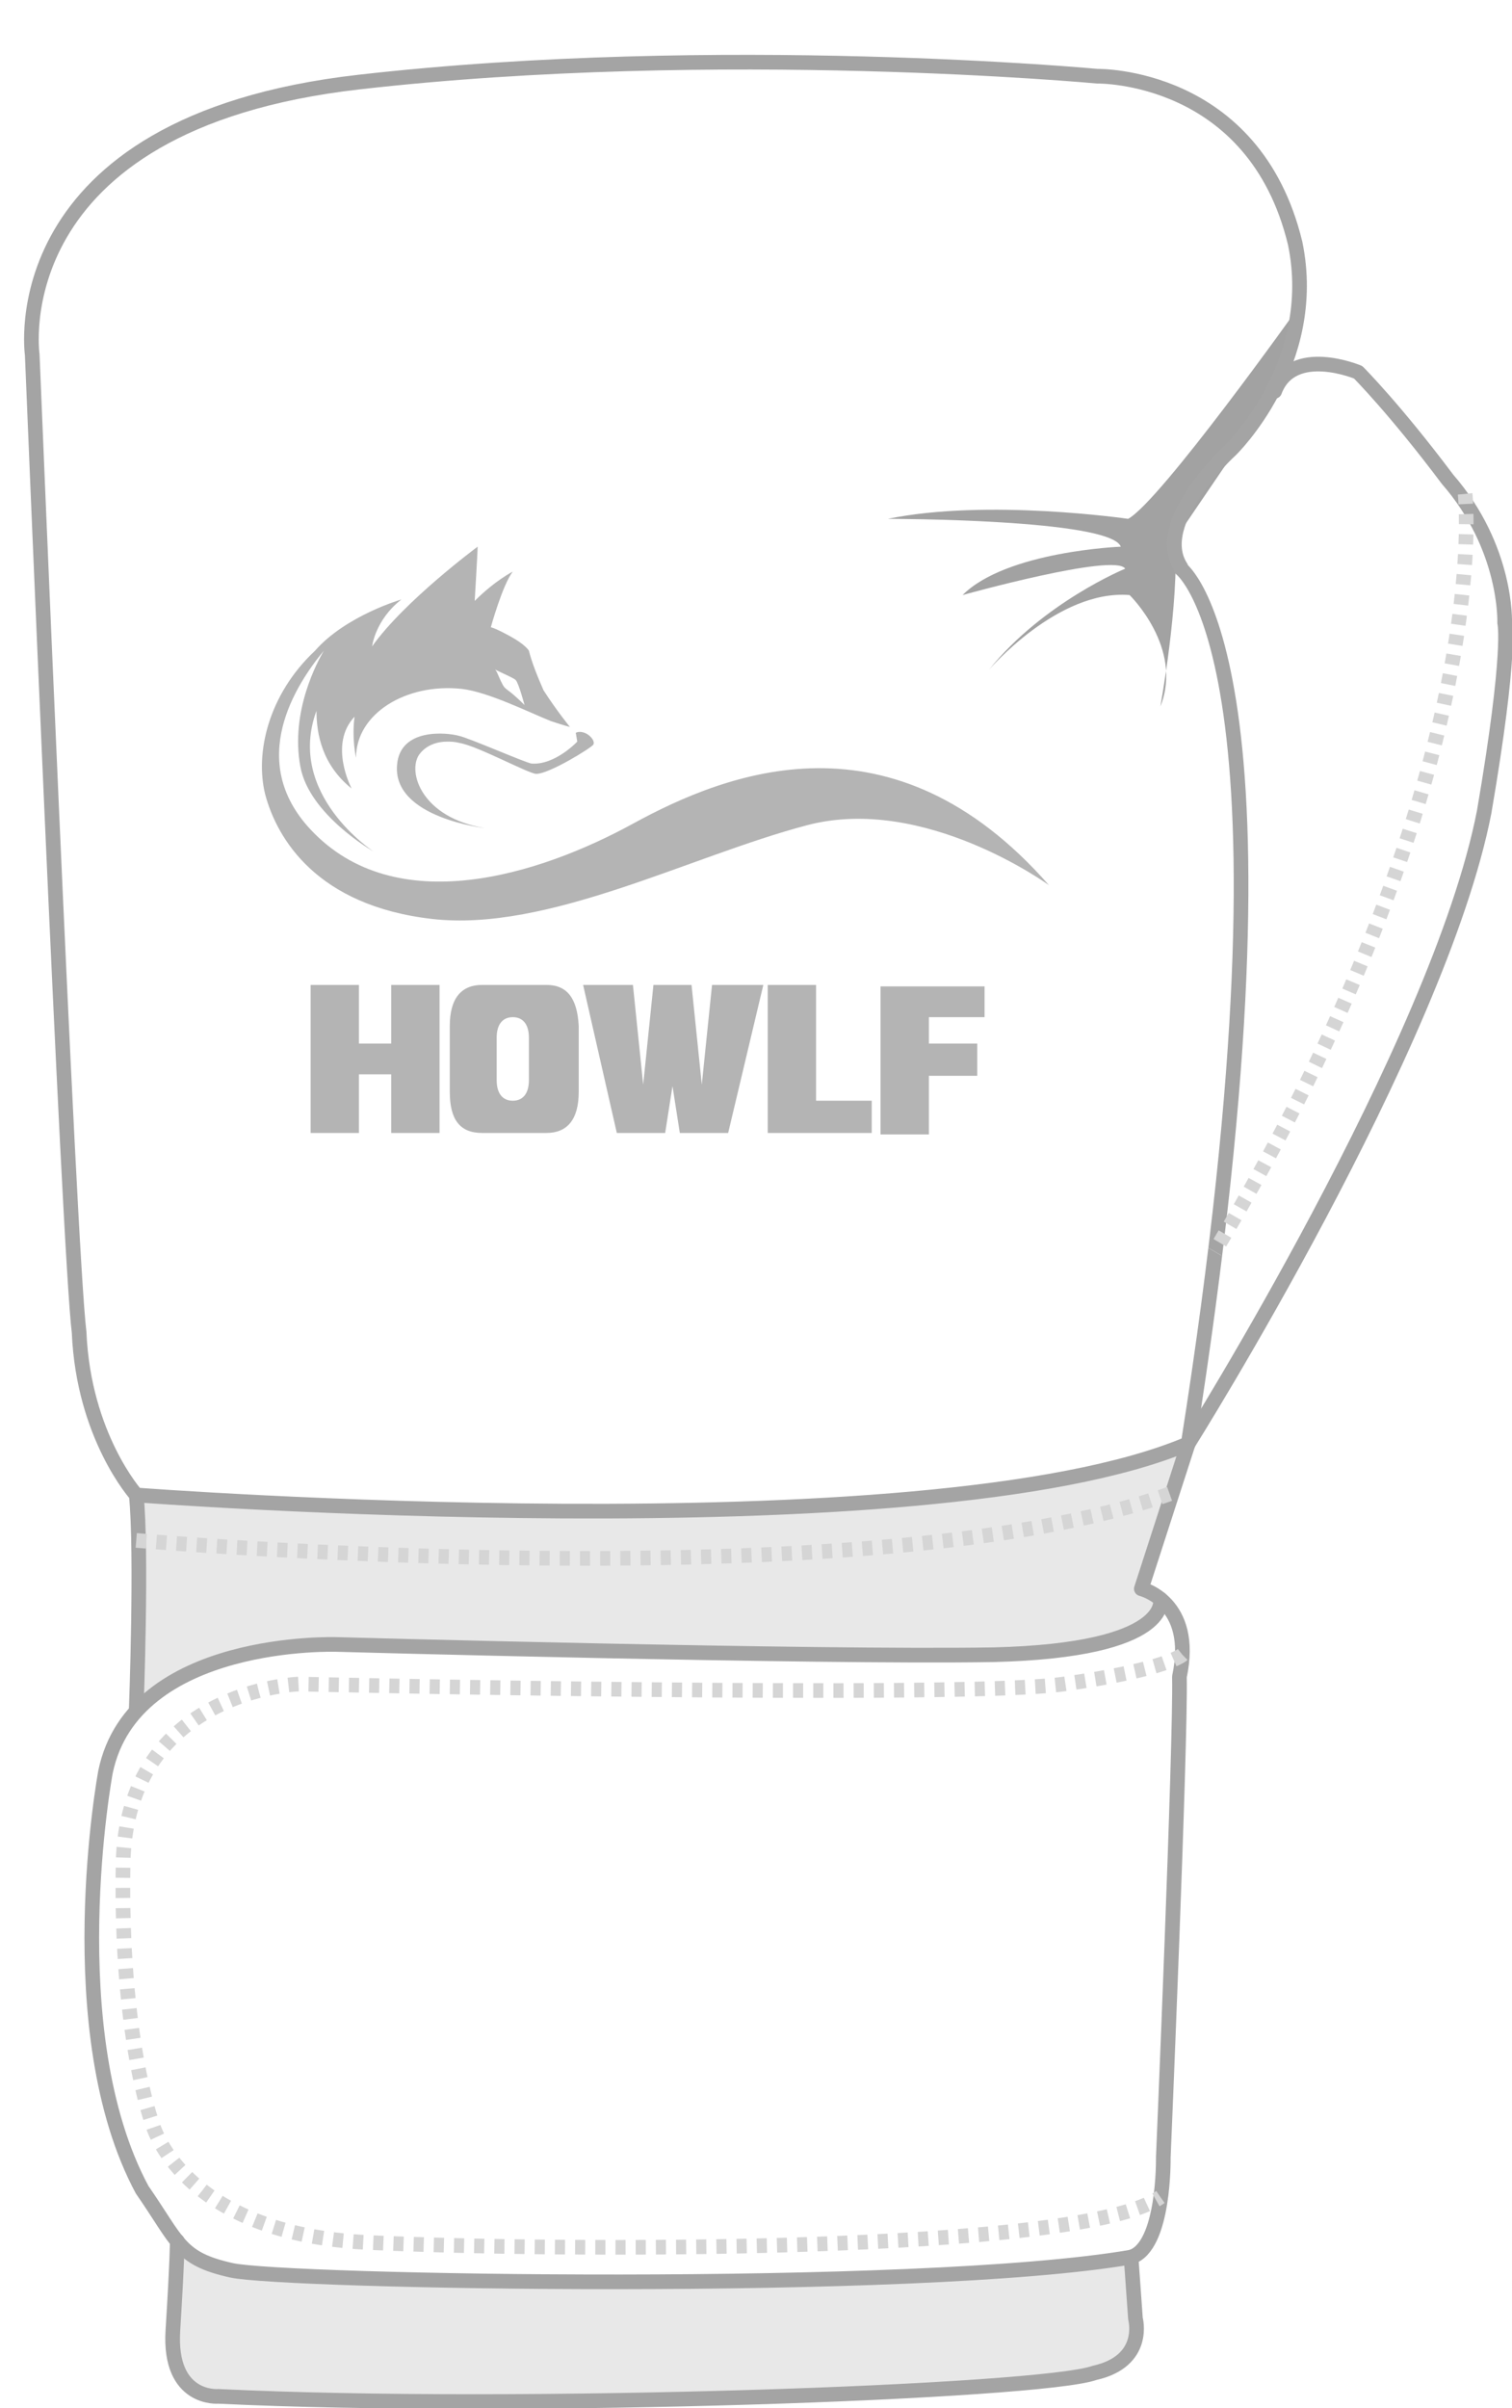 <?xml version="1.0" encoding="utf-8"?>
<!-- Generator: Adobe Illustrator 27.0.1, SVG Export Plug-In . SVG Version: 6.00 Build 0)  -->
<svg version="1.1" id="레이어_1" xmlns="http://www.w3.org/2000/svg" xmlns:xlink="http://www.w3.org/1999/xlink" x="0px"
	 y="0px" viewBox="0 0 103.2 164.3" style="enable-background:new 0 0 103.2 164.3;" xml:space="preserve">
<style type="text/css">
	.st0{display:none;opacity:0.25;fill:#828282;enable-background:new    ;}
	.st1{display:none;}
	.st2{display:inline;opacity:0.25;fill:#828282;enable-background:new    ;}
	.st3{display:inline;fill:none;stroke:#828282;stroke-linecap:round;stroke-linejoin:round;stroke-miterlimit:10;}
	.st4{display:inline;fill:none;stroke:#828282;stroke-miterlimit:10;}
	.st5{display:inline;opacity:0.17;}
	.st6{fill:none;stroke:#000000;stroke-miterlimit:10;stroke-dasharray:0.706;}
	.st7{fill:none;stroke:#000000;stroke-miterlimit:10;stroke-dasharray:0.416;}
	.st8{fill:none;stroke:#000000;stroke-miterlimit:10;stroke-dasharray:0.4;}
	.st9{display:none;fill:#EAEAEA;}
	.st10{fill:#B4B4B4;}
	.st11{fill:#E8E8E8;}
	.st12{fill:#A2A2A2;}
	.st13{fill:none;stroke:#A4A4A4;stroke-linecap:round;stroke-linejoin:round;stroke-miterlimit:10;}
	.st14{fill:none;stroke:#D5D5D5;stroke-miterlimit:10;stroke-dasharray:0.689;}
	.st15{display:inline;fill:#EAEAEA;}
	.st16{display:inline;opacity:0.34;fill:#A2A2A2;}
	.st17{display:inline;fill:none;stroke:#A4A4A4;stroke-linecap:round;stroke-linejoin:round;stroke-miterlimit:10;}
	.st18{display:inline;fill:none;stroke:#A4A4A4;stroke-miterlimit:10;}
	.st19{display:inline;fill:none;stroke:#D5D5D5;stroke-miterlimit:10;stroke-dasharray:0.689;}
</style>
<path id="_x30_1" class="st0" d="M-197.7,42.3l-1.8-5.1l-2.2-4.8l-3.5-5.2l-0.8-0.8c0-0.2,0-0.3,0-0.5c0.4-11.9,2.5-14.3,2.5-14.3
	s1.2-4,9.8-4.9c0,0,38-4.3,54.2,0.5c7,2,7.9,4,7.9,4s1.8,1.8,0.5,7.1s-8.9,22.5-11.8,24.3c-2.9,1.8-5.2,4.7-23.1,6.1
	c-17.9,1.4-31.2-5.9-31.2-5.9S-197.4,42.5-197.7,42.3"/>
<path id="_x30_2" class="st0" d="M-209.1,92.4c-4.7-9.1-6.5-21.5-6.5-21.5c-3.7-23.1,13-40.8,13-40.8l0,0c-1-1.7-2.1-3-3.1-3.4
	l-2.3-0.8c-5.5-1.7-8.8,4.1-8.8,4.1l-3,4.2c0,0-8.8,11.8-1.8,35.2c3.1,10.4,7.9,17.7,12.1,22.6"/>
<g class="st1">
	<path id="_x30_3" class="st2" d="M-240.6,27.7c0,0-16.7,17.7-13,40.9c0,0,1.7,12.5,6.4,21.6c0,0,5.1,5.7,9.6,8.1
		c0,0,6.5-19.7,3.8-47.2c-0.5-6.8-2.7-13.9-2.7-13.9S-238.3,31.5-240.6,27.7"/>
	<path class="st3" d="M-220.8,0"/>
	<path class="st3" d="M-243.7,23.4c0-0.2,0-0.3,0-0.5c0.4-11.9,2.5-14.3,2.5-14.3s1.2-4,9.8-4.9c0,0,38-4.3,54.2,0.5
		c7,2,7.9,3.9,7.9,3.9s1.8,1.8,0.5,7.1s-8.9,22.4-11.8,24.2c-2.9,1.8-5.2,4.7-23.1,6.1c-17.9,1.4-31.2-5.9-31.2-5.9
		s-0.2-0.1-0.5-0.3"/>
	<path class="st3" d="M-174.2,106.8l3.8,43.6c0,0,0.1,2.3-1.7,2.8"/>
	<path class="st3" d="M-237.4,97.9c0,0,6.6-19.8,3.9-47.4c-0.5-6.8-2.7-13.9-2.7-13.9s-4.1-11.6-7.5-12.9l-2.4-0.8
		c-5.5-1.7-8.8,4.1-8.8,4.1l-3,4.2c0,0-8.8,11.8-1.8,35.4C-252.7,90.2-237.4,97.9-237.4,97.9c1.9,7,1.5,10.6,1.5,10.6
		s-1.8,37.3-2.3,41.1c-0.5,3.9,2.2,3.4,2.2,3.4s57.3,0.5,65.1,0"/>
	<path class="st3" d="M-235.4,111.2c0,0,43,0.7,61.2-1.7"/>
	<path class="st3" d="M-240.6,27.1c0,0-16.8,17.8-13.1,41c0,0,1.7,12.5,6.5,21.6"/>
	<path class="st3" d="M-171.9,23.8c0,0,5.5,3.7,6.3,10.1c0.8,6,2.6,32.3-3.3,46.2c-5.1,12.1-5.3,26.6-5.3,26.6
		c-18.2,2.4-61.7,1.7-61.7,1.7"/>
	<path class="st3" d="M-236.2,104c0,0,12.2-27.4,3.3-46.4"/>
	<path class="st3" d="M-237.8,152.9l-0.7,6.2c0,0-0.6,3.2,4,2.9c4.6-0.3,24.4-0.9,28.8-3.3c4.4-2.4,4.6-5.4,4.6-5.4"/>
	<path class="st3" d="M-207,159.2c0,0,8.9,2.9,17.2,2.6c8.3-0.3,17.2,0.1,17.2,0.1s3-0.2,2.7-2.6c-0.3-2.4-0.8-7.5-0.8-7.5"/>
	<path class="st4" d="M-238.5,158.5"/>
	<path class="st3" d="M-171.1,6.6c0,0,4.6,1.7,5.1,7.6c0.5,5.8,0.5,16.5,0.1,18.1"/>
	<g class="st5">
		<path class="st6" d="M-190.5,108.1c0,0-0.2-22.7-3.3-31.4c-2.5-5.1-5.3-8-13.2-7.3l0,0c-7.9,0.4-10.3,3.6-12.1,9
			c-1.9,9,0.8,30.2,0.8,30.2"/>
		<path class="st6" d="M-192.9,107.6c0,0-0.3-21-3-29c-2.1-4.7-4.5-7.4-11-6.8l0,0c-6.6,0.3-8.6,3.3-10,8.2
			c-1.5,8.3,0.9,27.9,0.9,27.9"/>
		<path class="st7" d="M-201.6,108.8c0,0,1.6-17.7,0-24.7c-1.2-4.1-2.5-6.5-6-6.1l0,0c-3.5,0.1-4.4,2.6-5.1,6.9
			c-0.6,7.1,3.3,24,3.3,24"/>
		<path class="st8" d="M-203.4,108.7c0,0,1.9-16.6,0.6-23c-1-3.8-2-6-4.6-5.7l0,0c-2.7,0.1-3.4,2.4-3.8,6.3
			c-0.4,6.5,3.7,22.3,3.7,22.3"/>
		<path class="st6" d="M-197.8,70.5c0,0,24.7,1.4,30.1,4.4"/>
		<path class="st6" d="M-180.5,39.5c0,0,14,1.5,15.7,3.3"/>
		<path class="st6" d="M-182.4,40.7c0,0,14.2,1.7,17.7,4.1"/>
		<path class="st6" d="M-238,147.4c0,0-1.6,3.1,7.7,3.3s57,0,57,0s2.4,0.7,2.7-3.3"/>
		<path class="st6" d="M-238.3,157.5c0,0,0.2,3.3,6.2,2.9s20.6-0.9,26-3.1c2.4-1.5,3.6-4.2,3.6-4.2"/>
		<path class="st6" d="M-170.2,157.1c0,0,0.6,1.9-2.2,2.9c-2.7,1-17.8-0.2-20.6,0s-9.9-1.1-11-2.2"/>
	</g>
</g>
<path id="gloves01_x5F_01" class="st9" d="M-87.6,40.2l-1.4-4.8l-1.9-4.8l-3.5-4.9l-1.3-0.7c0-0.1,0-0.3,0-0.4
	c0.4-11.4,2.4-13.7,2.4-13.7s1.2-3.9,9.7-4.7c0,0,37.4-4.2,53.3,0.5c6.9,1.9,7.8,3.8,7.8,3.8s1.8,1.7,0.5,6.8
	c-1.3,5.1-8.7,21.6-11.6,23.3s-5.1,4.5-22.7,5.8S-87,40.5-87,40.5S-87.2,40.4-87.6,40.2"/>
<path id="gloves01_x5F_02" class="st9" d="M-98.7,89.8c-4.7-8.9-6.3-21.1-6.3-21.1c-3.7-22.7,12.8-40.1,12.8-40.1l0,0
	c-1-1.6-2-2.9-3-3.3l-2.3-0.8c-5.4-1.7-8.6,4-8.6,4l-3,4.1c0,0-8.6,11.6-1.8,34.6c3.1,10.2,7.7,17.4,11.9,22.2"/>
<path id="gloves01_x5F_03" class="st9" d="M-92.4,28.5c0,0-16.5,17.4-12.8,40.1c0,0,1.7,12.2,6.3,21.1c0,0,5.1,5.6,9.5,7.9
	c0,0,6.4-19.3,3.8-46.3c-0.5-6.7-2.6-13.6-2.6-13.6S-90.1,32.3-92.4,28.5"/>
<path id="gloves01_x5F_04_00000036944392992394416980000015345772777326890159_" class="st9" d="M-84.8,58.4
	c8.6,18.5-3.2,45.3-3.2,45.3l-1-6.4l3.3-15.6l0.6-7.4l0.4-10L-84.8,58.4z"/>
<path id="gloves01_x5F_05" class="st9" d="M-19.1,35.2c-0.7-5.7-5.3-9.2-6-9.8l-1.2,2.6L-32,38.8c-5.5,5.7-13.2,6.5-13.2,6.5
	l-5.4,0.6c-18.9,4.1-36.5-5.5-36.5-5.5c1.1,6.9,2.4,17.9,2.4,17.9c8.7,13.9-3.2,45.3-3.2,45.3l0.3,4.4c0,0,13,0.2,27.6,0v-0.4
	c0,0-0.6-17.9-1.7-24.3C-63,77-63.2,76-60.2,73.3c2.3-1.4,5.9,0,5.9,0s2.9,2.1,2.1,6.1c-0.8,4-3.4,11.2-3.2,15.5
	c0.2,4.3,0.3,12.8,0.3,12.8v0.3c10.3-0.2,20.8-0.7,27.6-1.6c0,0,0.2-14.2,5.2-26C-16.6,66.7-18.3,41-19.1,35.2z"/>
<path id="gloves01_x5F_06" class="st9" d="M-54.3,73.3c0,0-3.6-1.4-5.9,0c-3,2.7-2.8,3.7-1.7,10.1c1.1,6.4,1.7,24.3,1.7,24.3v0.4
	l2.6,0l0.1-0.4l2.5,0.3v-0.3c0,0-0.1-8.5-0.3-12.8c-0.2-4.3,2.4-11.5,3.2-15.5C-51.3,75.4-54.3,73.3-54.3,73.3z"/>
<path id="gloves01_x5F_07" class="st9" d="M-24.2,146.7l-3.1-37.6c0,0-15.7,1.4-18.7,1.3l-25,0.4l-16.2-0.1l-0.8,0.1
	c-0.4,8-1.9,32.3-2.1,35.3c-0.3,2.8,5.4,3.2,5.4,3.2s51.1,0.6,59.2,0C-24.7,148.6-24.2,146.7-24.2,146.7z"/>
<path id="gloves01_x5F_09_00000008112675327682966100000002217801237097587084_" class="st9" d="M100.2,34.6c-0.3-0.5-0.7-1-1-1.5
	c-3-3.8-6-7.3-6-7.3l-0.5-0.5c0,0-3-1.2-5.1,0l-2.4,4.1l-4.1,5.2c0,0-1.3,1.7-0.9,2.9c0.4,1.2,0.7,1.5,0.7,1.5s3.7,4.5,3.7,15.7
	S83.6,79.6,83.1,84c0,0.3-0.1,0.6-0.1,1c0,0,7.9-12.2,10.5-20.6c2.7-7.4,4.2-11.4,5.2-16.6s1.8-11.7,1.4-14.1"/>
<path id="gloves01_x5F_10" class="st10" d="M43.2,56.2c-6.4,3.5-16.2,6.6-22,0.4c-4.4-4.7-1-9.9,0.9-12.2c-0.4,0.7-2.3,4.1-1.6,7.9
	c0.6,3.3,5,5.8,5,5.8s-6-3.9-3.9-9.6c0,1.6,0.4,3.7,2.4,5.3c0,0-1.6-3,0.2-4.9c-0.2,1.5,0.1,2.8,0.1,2.8c0-3,3.4-5.1,7.2-4.7
	c1.8,0.2,4.6,1.6,6.1,2.2c0.9,0.3,1.3,0.4,1.3,0.4s-0.9-1.1-1.8-2.5c-0.4-0.9-0.8-1.9-1-2.7c0,0-0.2-0.4-1.3-1
	c-1.1-0.6-1.3-0.6-1.3-0.6s0.8-2.9,1.5-3.8c0,0-1.2,0.6-2.6,2c0,0,0.2-3.3,0.2-3.7c0,0-5,3.7-7.2,6.8c0,0,0.2-1.8,2-3.2
	c0,0-3.8,1.1-5.9,3.5c-3.2,3-4.1,7-3.4,9.8c0.8,3,3.5,7.6,11.4,8.5c7.9,0.9,17.6-4.3,25.6-6.4c8-2.1,16.5,4.1,16.5,4.1
	C60.9,48.2,49.6,52.7,43.2,56.2z M35.2,46.4c0.2,0.2,0.6,1.7,0.6,1.7s-0.6-0.6-1-0.9c-0.4-0.3-0.4-0.3-0.6-0.7
	c-0.2-0.4-0.3-0.8-0.5-0.9C33.7,45.7,35,46.2,35.2,46.4z M39.4,50.6l-0.1-0.6c0,0,0.3-0.2,0.8,0.1c0.3,0.2,0.5,0.5,0.4,0.7
	c-0.1,0.2-3,2-3.9,2c-0.5,0-4-1.9-5.2-2.1c-0.4-0.1-0.6-0.1-0.9-0.1c-0.6,0-1.4,0.2-1.9,0.9c-0.8,1.2,0.2,4.3,4.5,5
	c0,0-6.3-0.7-6-4.3c0.2-2.6,3.5-2.2,4.2-2c0.6,0.1,4.7,1.9,5,1.9C37.9,52.2,39.4,50.6,39.4,50.6z"/>
<path id="gloves01_x5F_11" class="st10" d="M30,77.3h-3.3v-4h-2.2v4h-3.3v-7.9v-2.2h3.3v4h2.2v-4l3.3,0V77.3z M37.3,67.2h-4.4
	c-1.4,0-2.2,0.9-2.2,2.8v4.5c0,1.9,0.7,2.8,2.2,2.8h4.4c1.4,0,2.2-0.9,2.2-2.8V70C39.4,68.1,38.7,67.2,37.3,67.2z M36.1,73.7
	c0,0.9-0.4,1.4-1.1,1.4c-0.7,0-1.1-0.5-1.1-1.4v-2.9c0-0.9,0.4-1.4,1.1-1.4c0.7,0,1.1,0.5,1.1,1.4V73.7z M52.1,67.2l-2.4,10.1
	l-3.3,0l-0.5-3.2l-0.5,3.2h-3.3l-1.8-7.9l-0.5-2.2h3.4l0.7,6.8l0.7-6.8h2.6l0.7,6.8l0.7-6.8H52.1z M59.5,77.3h-7.1v-7.9v-2.2h3.3
	v7.9h3.8V77.3z M67.2,69.4h-3.8v1.8h3.3v2.2h-3.3v4h-3.3v-7.9v-2.2h7.1V69.4z"/>
<path id="gloves01_x5F_12_00000142860587328905291880000002044100072804032157_" class="st11" d="M17.3,155l6.1,0.3l17.4,0.3
	c11.3,0.9,36.3-1.7,36.3-1.7l0.4,4.6c0.3,3.9-6.7,3.9-6.7,3.9c-7.1,1.6-51.1,1.2-55.6,1s-3.4-5.2-3.4-5.2l0.4-5.4
	C14.5,154.9,17.3,155,17.3,155z M81.1,98.5c0,0-11.6,5-35,4.6c-23.3-0.4-36.3-1.1-36.3-1.1l-0.4,0v14.6c0,0,4.6-4.4,11.1-4.4
	c6.5,0,29.7,0.5,29.7,0.5s19.1,0.7,23-0.3s5.5-1.1,6-3.4l-1.3-0.7L81.1,98.5z"/>
<path class="st12" d="M80.2,36.8c0.3,4.3-1,11.4-1,11.4c1.6-4-2.1-7.6-2.1-7.6c-4.9-0.4-9.6,5.1-9.6,5.1c3.7-4.6,9.3-6.9,9.3-6.9
	c-0.7-1.1-11.1,1.8-11.1,1.8c3-3,10.8-3.3,10.8-3.3c-0.7-1.9-15.9-1.9-15.9-1.9c6.8-1.4,16.4,0,16.4,0C79.2,34.2,88.6,21,88.6,21
	l-0.4,2.2L86.8,27l-1.5,2.3"/>
<path class="st13" d="M79.2,109.1c0,0,0.9,3.5-11.4,3.8c-12.3,0.2-44.8-0.7-44.8-0.7s-13.9-0.5-15.8,8.7c0,0-3.3,17.7,2.5,28.5
	c2.5,3.6,2.5,4.7,6.1,5.5s46.8,1.6,61.4-0.9"/>
<path class="st13" d="M81.1,98.5l-3.2,9.9c0,0,3.7,0.9,2.6,6c0.1,4.5-1.1,32.8-1.1,32.8s0.1,6.1-2.2,6.8l0.3,4.2
	c0,0,0.8,2.9-2.8,3.7c-3.6,1.3-39.1,2.6-59.8,1.6c0,0-3.4,0.3-3.1-4.5c0.3-4.8,0.3-6.1,0.3-6.1"/>
<path class="st13" d="M94.9,39.5"/>
<path class="st13" d="M9.3,116.6c0,0,0.4-10.7,0-14.6c0,0-3.6-4-3.9-11.1c-0.7-5.6-3.2-66.7-3.2-66.7S-0.1,8.4,24.5,5.6
	s50.4-0.4,50.4-0.4S85.6,5,88.4,16.6c1.7,8.2-4.4,14.1-4.4,14.1s-5.4,4.9-3.4,8"/>
<path class="st13" d="M80.6,38.8c0,0,8.9,6.5,0.5,59.7C63.2,106.1,9.3,102,9.3,102"/>
<path class="st13" d="M81.1,98.5c0,0,17.1-27.2,20.2-43.1c1.9-11.1,1.4-12.9,1.4-12.9s0.2-5.1-3.9-9.8c-3.6-4.8-6.1-7.3-6.1-7.3
	s-4.5-1.9-5.7,1.3"/>
<path class="st14" d="M9.3,105.1c0,0,49.9,4.3,70.6-3.2"/>
<path class="st14" d="M80.7,112.9c0,0-1,1-8.1,2c-7.1,1-52.2,0-52.2,0s-11.8,0.4-12,12.3s2,17.7,2,17.7s1.9,7.5,14.7,8.1
	s48.7,0.8,54.1-3.1"/>
<path class="st14" d="M100,33.7c0,0,2.2,19.4-17.1,51.7"/>
<g class="st1">
	<path id="gloves01_x5F_08" class="st15" d="M-89.9,147.5c0,0-0.7,3.8,1,3.9c1.7,0.1,45.8,0.4,45.8,0.4l14,0l4.2-0.2l0.8-1.1
		l0.3-1.2l-0.1-1.6l-0.1-0.9c0,0-0.7,2.7-2.3,2.5c-1.6-0.1-17.5,0-17.5,0l-37.4-0.1c0,0-5,0.2-7.1-1c-2.1-1.2-1.5-1.7-1.5-1.7
		L-89.9,147.5z"/>
	<path class="st16" d="M-58.2,96.7c0,0,0.2-10.5-1.5-15.3c-2-5.3,1.5-6.3,1.5-6.3s1.6-0.8,2.7,0.8c1,1.6,0,5.7,0,5.7l-1.8,8.2
		l-0.5,6.8H-58.2z"/>
	<path class="st17" d="M-25.2,25.3c0,0,5.3,3.7,6.1,9.9c0.8,5.9,2.5,31.6-3.2,45.2c-4.9,11.8-5.2,26-5.2,26
		c-17.8,2.4-60.3,1.7-60.3,1.7"/>
	<path class="st17" d="M-72.9,2"/>
	<path class="st17" d="M-87.2,40.4c0.3,0.2,0.5,0.3,0.5,0.3s13,7.1,30.5,5.8s19.7-4.2,22.6-5.9c2.8-1.7,10.2-18.5,11.5-23.7
		c1.3-5.2-0.5-6.9-0.5-6.9s-0.9-1.9-7.8-3.9c-15.8-4.7-53-0.5-53-0.5c-8.5,0.8-9.6,4.8-9.6,4.8s-2,2.3-2.4,14c0,0.2,0,0.3,0,0.5"/>
	<path class="st17" d="M-27.5,106.4l3.7,42.6c0,0,0.1,2.3-1.7,2.7"/>
	<path class="st17" d="M-89.2,97.7c0,0,6.4-19.3,3.8-46.3C-86,44.7-88,37.8-88,37.8s-4-11.3-7.3-12.6l-2.3-0.8c-5.4-1.7-8.6,4-8.6,4
		l-3,4.1c0,0-8.6,11.6-1.8,34.6S-89.2,97.7-89.2,97.7c1.9,6.8,1.5,10.4,1.5,10.4s-1.8,36.4-2.3,40.2s2.2,3.3,2.2,3.3
		s54.8,0.5,62.4,0"/>
	<path class="st17" d="M-27.5,109c-17.8,2.4-59.8,1.7-59.8,1.7l-0.7,0.1"/>
	<path class="st17" d="M-92.3,28.5c0,0-16.5,17.4-12.8,40.1c0,0,1.7,12.2,6.3,21.1"/>
	<path class="st17" d="M-99,89.4c5.1,5.8,9.5,8.1,9.8,8.3"/>
	<path class="st17" d="M-88,103.7c0,0,11.9-26.8,3.2-45.3"/>
	<path class="st17" d="M-89.6,151.4l-0.7,6c0,0-0.6,3.1,4,2.8c4.5-0.3,23.8-0.8,28.1-3.2s4.5-5.3,4.5-5.3"/>
	<path class="st17" d="M-59.5,157.6c0,0,8.7,2.9,16.9,2.5s16.8,0.1,16.8,0.1s2.9-0.2,2.6-2.5c-0.3-2.3-0.8-7.3-0.8-7.3"/>
	<path class="st18" d="M-90.2,156.9"/>
	<path class="st17" d="M-24.4,8.5c0,0,4.5,1.7,5,7.4S-19,32-19.4,33.6"/>
	<path class="st17" d="M-57.5,107.7c0,0-1.5-14.3,1.5-23.9c2.9-9.6-1.4-8.8-1.4-8.8s-3.1,0.2-2.7,4s1,2.2,1.5,9
		C-58.3,94.6-57.5,107.7-57.5,107.7z"/>
	<path class="st17" d="M-60.2,107.7c0,0-0.6-17.9-1.7-24.3C-63,77-63.2,76-60.2,73.3c2.3-1.4,5.9,0,5.9,0s2.9,2.1,2.1,6.1
		s-3.4,11.2-3.2,15.5c0.2,4.3,0.3,12.8,0.3,12.8"/>
	<path class="st19" d="M-52,76.2c0,0,24.1,1.9,29.4,4.8"/>
	<path class="st19" d="M-33.6,40.6c0,0,13.5,1.5,15.1,3.2"/>
	<path class="st19" d="M-35.4,41.8c0,0,13.9,1.7,17.3,4"/>
	<path class="st19" d="M-89.8,146c0,0-1.6,3,7.5,3.2s55.7,0,55.7,0s2.3,0.7,2.6-3.2"/>
	<path class="st19" d="M-90.1,155.9c0,0,0.2,3.2,6.1,2.8c5.9-0.4,20.2-0.9,25.4-3c2.3-1.5,3.5-4.1,3.5-4.1"/>
	<path class="st19" d="M-23.5,155.5c0,0,0.6,1.9-2.1,2.9s-17.4-0.2-20.1,0c-2.7,0.2-9.7-1.1-10.7-2.2"/>
	<path class="st19" d="M-59,108c0,0-0.7-16.6-1.6-23s-1.2-7.5,0.4-9.9c1.6-2.4,5.1-0.8,5.1-0.8s2.3,1.7,1,6.1
		c-1.4,4.4-2.2,9.3-2.2,9.3s-1.2,10.9,0.1,17.9"/>
</g>
</svg>
